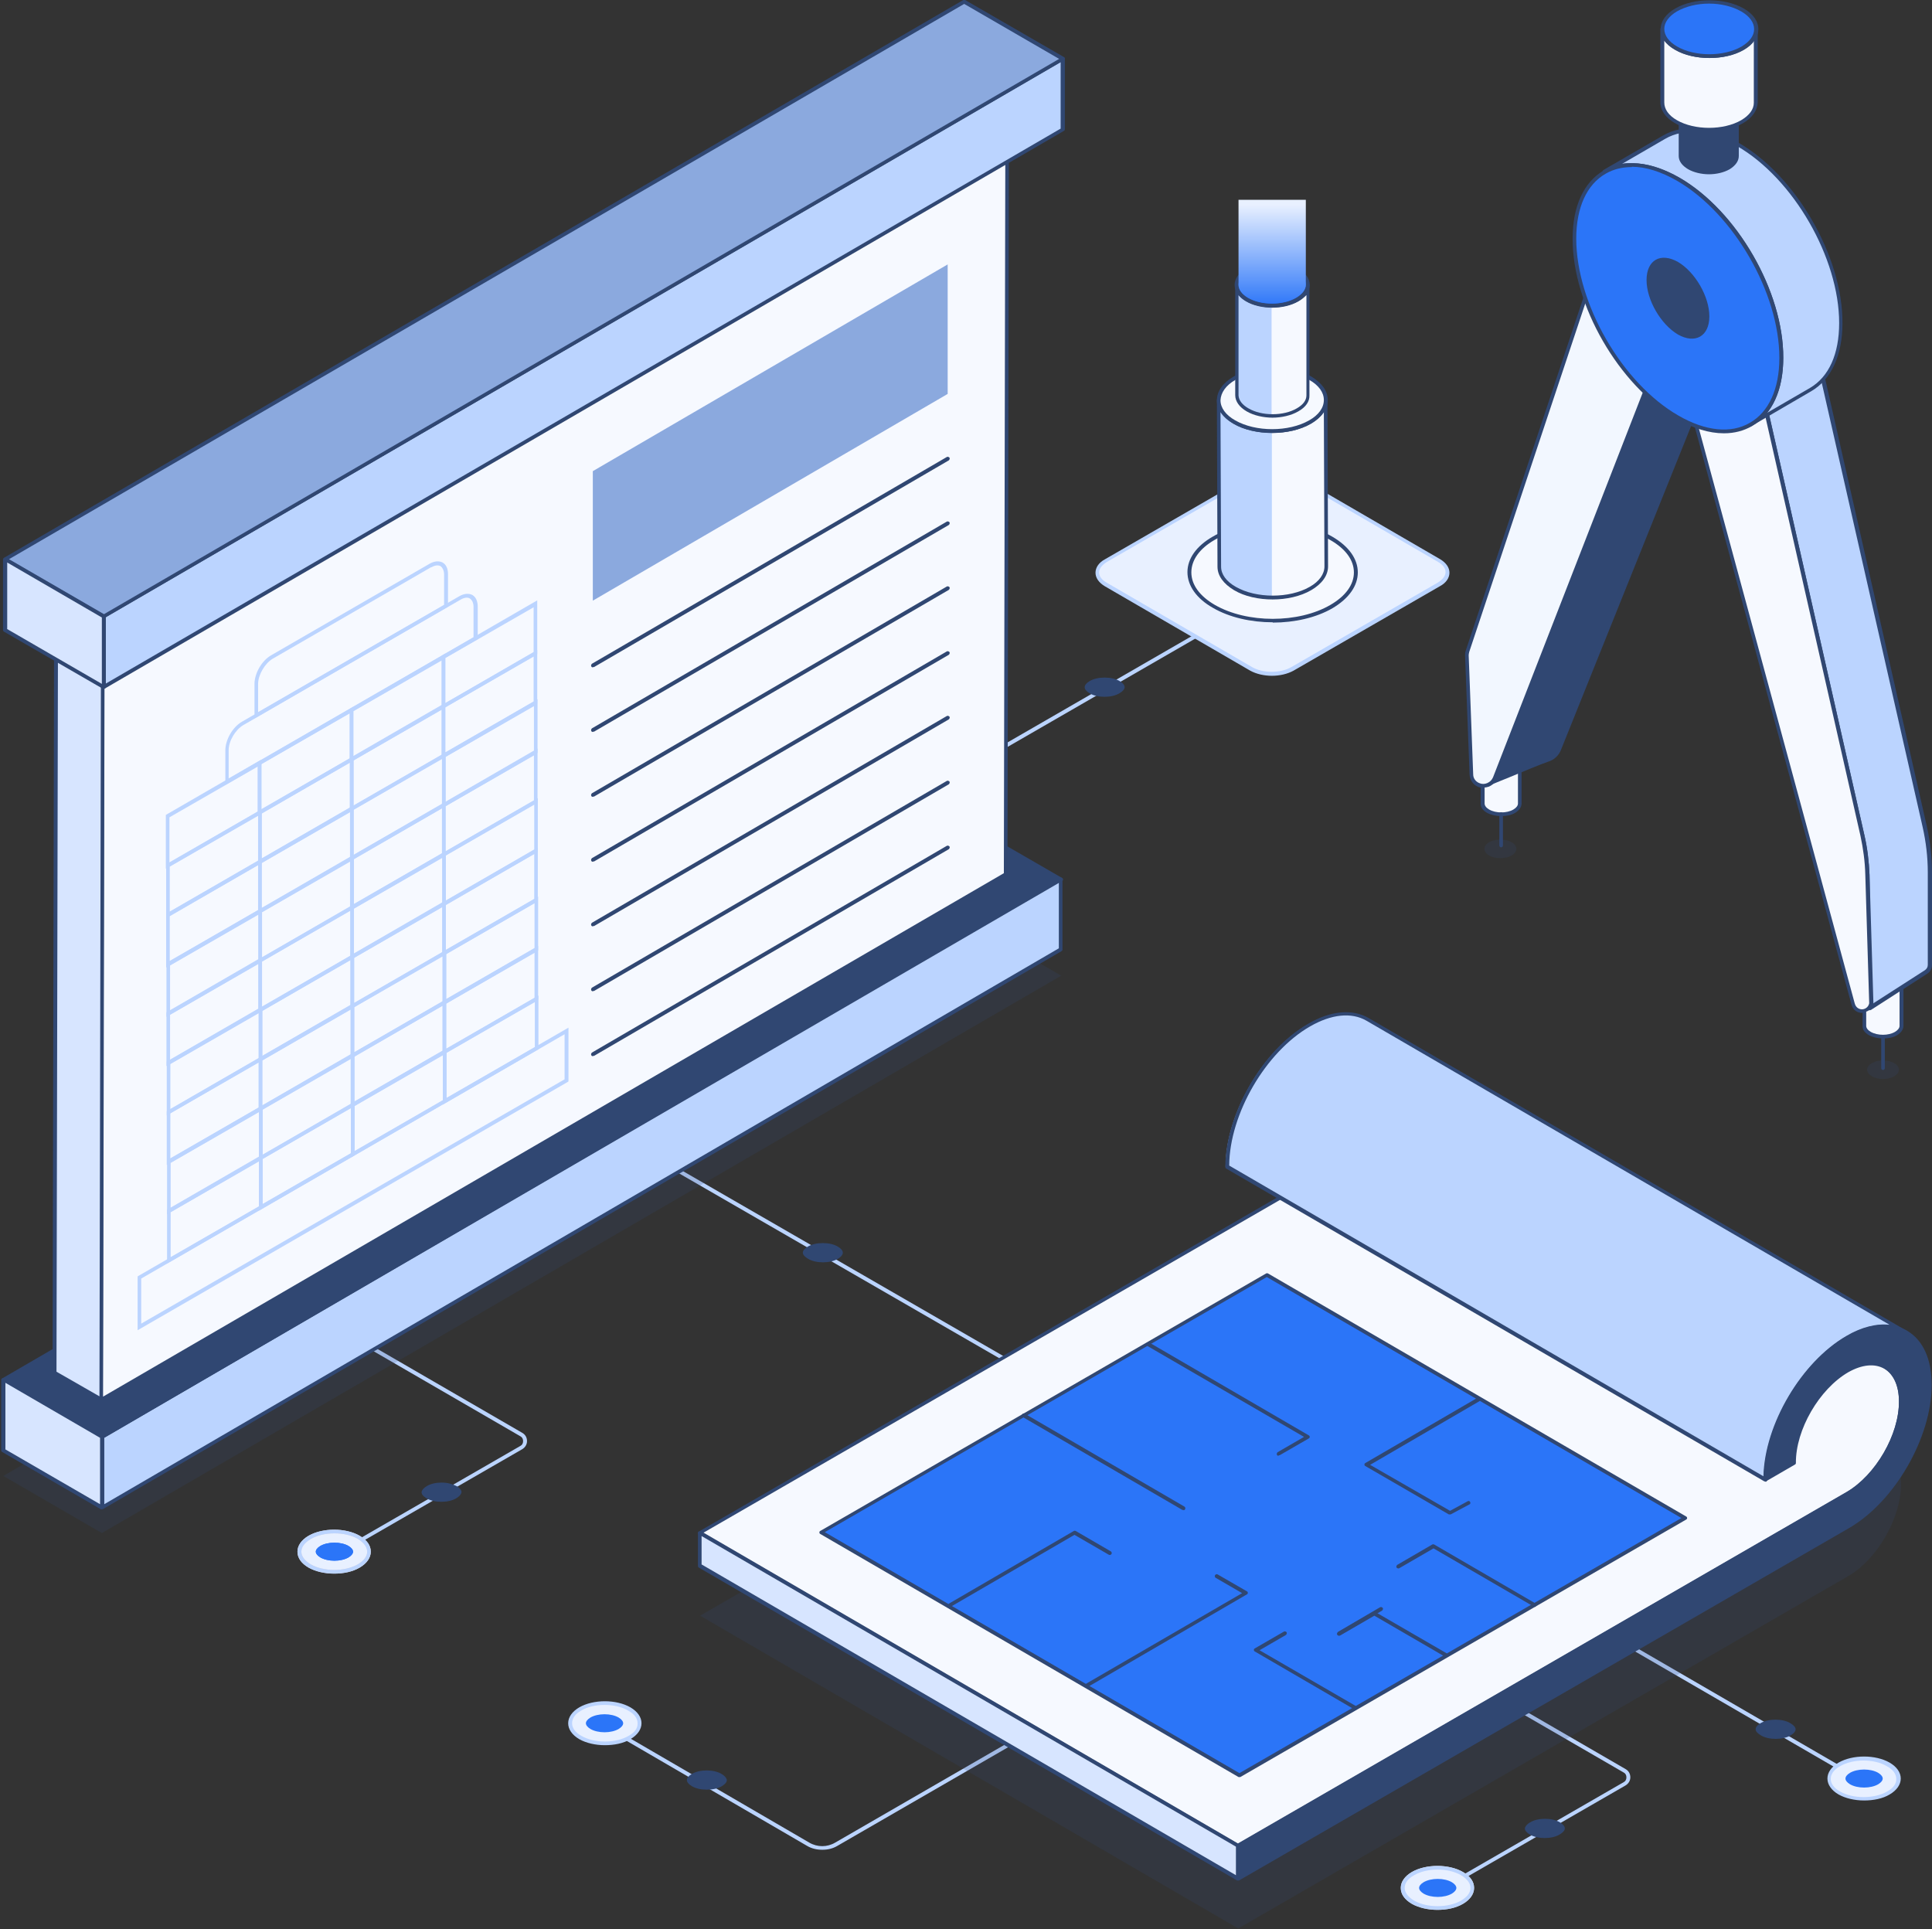 <svg xmlns="http://www.w3.org/2000/svg" xmlns:xlink="http://www.w3.org/1999/xlink" id="Camada_1" viewBox="0 0 643 642"><rect x="0" y="0" width="643" height="642" fill="#333333" stroke="none"/><defs><style> .st0 { fill: #fff; } .st1 { fill: #f6f9ff; } .st2 { fill: #e4dbdb; } .st3 { fill: #e8f0ff; } .st4 { fill: #2b75f8; } .st5 { opacity: .2; } .st6 { fill: #bbd4ff; } .st7 { fill: #8ba9de; } .st8 { fill: #f2f7ff; } .st9 { fill: #304772; } .st10 { fill: url(#Gradiente_sem_nome_8); } .st11 { fill: #d7e5ff; } </style><linearGradient id="Gradiente_sem_nome_8" data-name="Gradiente sem nome 8" x1="423.5" y1="541" x2="423.5" y2="575.2" gradientTransform="translate(0 643.3) scale(1 -1)" gradientUnits="userSpaceOnUse"><stop offset="0" stop-color="#2b75f8"></stop><stop offset="1" stop-color="#e8f0ff"></stop></linearGradient></defs><path class="st6" d="M294,272.3c-.2,0-.4-.1-.5-.3-.2-.3,0-.7.2-.9l140.7-81.2c.3-.2.7,0,.9.2.2.3,0,.7-.2.9l-140.7,81.2c0,0-.2,0-.3,0Z"></path><path class="st9" d="M367.6,225.5c-1.9,0-3.7.4-5,1.2-1,.6-1.6,1.3-1.6,2,0,.7.6,1.4,1.6,2,1.3.8,3.1,1.2,5,1.2s3.7-.4,5-1.2c1-.6,1.7-1.3,1.7-2,0-.7-.6-1.4-1.6-2-1.3-.8-3.1-1.2-5-1.2Z"></path><path class="st6" d="M273.6,615.6c-1.7,0-3.5-.4-5-1.3l-67.7-39.4c-.3-.2-.4-.6-.2-.9.2-.3.6-.4.9-.2l67.7,39.4c2.7,1.6,6,1.6,8.7,0l95.2-55c.3-.2.7,0,.9.2.2.3,0,.7-.2.9l-95.2,55c-1.5.9-3.2,1.3-5,1.3Z"></path><path class="st6" d="M369.4,473.1c-.1,0-.2,0-.3,0l-184.5-106.5c-.3-.2-.4-.6-.2-.9.2-.3.6-.4.9-.2l184.5,106.5c.3.2.4.6.2.9-.1.2-.3.3-.5.3Z"></path><path class="st9" d="M273.9,413.7c1.9,0,3.7.4,5,1.2,1,.6,1.6,1.3,1.6,2,0,.7-.6,1.4-1.6,2-1.3.8-3.1,1.2-5,1.2s-3.7-.4-5-1.2c-1-.6-1.7-1.3-1.7-2,0-.7.6-1.4,1.6-2,1.3-.8,3.1-1.2,5-1.2Z"></path><path class="st6" d="M106.9,520.8c-.2,0-.4-.1-.5-.3-.2-.3,0-.7.2-.9l66.6-38.4c.6-.3.9-.9.9-1.6s-.3-1.3-.9-1.6l-95.1-55.1c-.3-.2-.4-.6-.2-.9.2-.3.6-.4.9-.2l95.1,55.1c1,.6,1.5,1.6,1.5,2.7,0,1.1-.6,2.1-1.6,2.7l-66.6,38.4c0,0-.2,0-.3,0Z"></path><path class="st3" d="M119.4,521.1c4.5-2.6,4.6-6.8,0-9.5-4.5-2.6-11.8-2.6-16.4,0-4.5,2.6-4.6,6.8,0,9.5,4.5,2.6,11.8,2.6,16.4,0Z"></path><path class="st2" d="M111.2,523.7c-3.1,0-6.2-.7-8.5-2-2.4-1.4-3.7-3.2-3.7-5.3,0-2,1.3-3.9,3.7-5.3,4.7-2.7,12.3-2.7,17,0,2.4,1.4,3.7,3.2,3.7,5.3,0,2-1.3,3.9-3.7,5.3-2.4,1.4-5.4,2-8.5,2ZM111.3,510.3c-2.8,0-5.7.6-7.9,1.9-2,1.2-3.1,2.6-3.1,4.2,0,1.5,1.1,3,3.1,4.2,4.3,2.5,11.4,2.5,15.7,0,2-1.2,3.1-2.6,3.1-4.2,0-1.5-1.1-3-3-4.2-2.2-1.3-5-1.9-7.9-1.9Z"></path><path class="st4" d="M111.3,513.4c-1.8,0-3.5.4-4.7,1.1-1,.6-1.5,1.3-1.5,1.9,0,.6.5,1.3,1.5,1.9,1.2.7,2.9,1.1,4.7,1.1s3.5-.4,4.7-1.1c1-.6,1.5-1.3,1.5-1.9,0-.6-.5-1.3-1.5-1.9-1.2-.7-2.9-1.1-4.7-1.1Z"></path><path class="st6" d="M111.2,523.7c-3.1,0-6.2-.7-8.5-2-2.4-1.4-3.7-3.2-3.7-5.3,0-2,1.3-3.9,3.7-5.3,4.7-2.7,12.3-2.7,17,0,2.4,1.4,3.7,3.2,3.7,5.3,0,2-1.3,3.9-3.7,5.3-2.4,1.4-5.4,2-8.5,2ZM111.3,510.3c-2.8,0-5.7.6-7.9,1.9-2,1.2-3.1,2.6-3.1,4.2,0,1.5,1.1,3,3.1,4.2,4.3,2.5,11.4,2.5,15.7,0,2-1.2,3.1-2.6,3.1-4.2,0-1.5-1.1-3-3-4.2-2.2-1.3-5-1.9-7.9-1.9Z"></path><path class="st4" d="M111.3,513.4c-1.8,0-3.5.4-4.7,1.1-1,.6-1.5,1.3-1.5,1.9,0,.6.5,1.3,1.5,1.9,1.2.7,2.9,1.1,4.7,1.1s3.5-.4,4.7-1.1c1-.6,1.5-1.3,1.5-1.9,0-.6-.5-1.3-1.5-1.9-1.2-.7-2.9-1.1-4.7-1.1Z"></path><path class="st9" d="M147,493.4c-1.9,0-3.7.4-5,1.2-1,.6-1.6,1.3-1.7,2,0,.7.6,1.4,1.6,2,1.3.8,3.1,1.2,5,1.2s3.7-.4,5-1.2c1-.6,1.6-1.3,1.7-2,0-.7-.6-1.4-1.6-2-1.3-.7-3.1-1.2-5-1.2Z"></path><path class="st6" d="M474.1,632.7c-.2,0-.4-.1-.5-.3-.2-.3,0-.7.2-.9l66.6-38.4c.6-.3.9-.9.9-1.6s-.3-1.3-.9-1.6l-95.1-55.1c-.3-.2-.4-.6-.2-.9.2-.3.6-.4.9-.2l95.1,55.1c1,.6,1.5,1.6,1.5,2.7,0,1.1-.6,2.1-1.6,2.7l-66.6,38.4c0,0-.2,0-.3,0Z"></path><path class="st0" d="M486.6,633c4.5-2.6,4.6-6.8,0-9.5-4.5-2.6-11.8-2.6-16.4,0-4.5,2.6-4.6,6.8,0,9.5,4.5,2.6,11.8,2.6,16.4,0Z"></path><path class="st2" d="M478.4,635.6c-3.1,0-6.2-.7-8.5-2-2.4-1.4-3.7-3.2-3.7-5.3,0-2,1.3-3.9,3.7-5.3,4.7-2.7,12.3-2.7,17,0,2.4,1.4,3.7,3.2,3.7,5.3,0,2-1.3,3.9-3.7,5.3-2.4,1.4-5.4,2-8.5,2ZM478.5,622.2c-2.9,0-5.7.6-7.9,1.9-2,1.1-3.1,2.6-3.1,4.2,0,1.5,1.1,3,3.1,4.2,4.3,2.5,11.4,2.5,15.7,0,2-1.2,3.1-2.6,3.1-4.2,0-1.5-1.1-3-3.1-4.2-2.2-1.3-5-1.9-7.9-1.9Z"></path><path class="st4" d="M478.5,625.3c-1.8,0-3.5.4-4.7,1.1-1,.6-1.5,1.3-1.5,1.9,0,.6.5,1.3,1.5,1.9,1.2.7,2.9,1.1,4.7,1.1s3.5-.4,4.7-1.1c1-.6,1.5-1.3,1.5-1.9,0-.6-.5-1.3-1.5-1.9-1.2-.7-2.9-1.1-4.7-1.1Z"></path><path class="st3" d="M486.6,633c4.5-2.6,4.6-6.8,0-9.5-4.5-2.6-11.8-2.6-16.4,0-4.5,2.6-4.6,6.8,0,9.5,4.5,2.6,11.8,2.6,16.4,0Z"></path><path class="st6" d="M478.4,635.6c-3.1,0-6.2-.7-8.5-2-2.4-1.4-3.7-3.2-3.7-5.3,0-2,1.3-3.9,3.7-5.3,4.7-2.7,12.3-2.7,17,0,2.4,1.4,3.7,3.2,3.7,5.3,0,2-1.3,3.9-3.7,5.3-2.4,1.4-5.4,2-8.5,2ZM478.5,622.2c-2.9,0-5.7.6-7.9,1.9-2,1.1-3.1,2.6-3.1,4.2,0,1.5,1.1,3,3.1,4.2,4.3,2.5,11.4,2.5,15.7,0,2-1.2,3.1-2.6,3.1-4.2,0-1.5-1.1-3-3.1-4.2-2.2-1.3-5-1.9-7.9-1.9Z"></path><path class="st4" d="M478.5,625.3c-1.8,0-3.5.4-4.7,1.1-1,.6-1.5,1.3-1.5,1.9,0,.6.5,1.3,1.5,1.9,1.2.7,2.9,1.1,4.7,1.1s3.5-.4,4.7-1.1c1-.6,1.5-1.3,1.5-1.9,0-.6-.5-1.3-1.5-1.9-1.2-.7-2.9-1.1-4.7-1.1Z"></path><path class="st9" d="M514.2,605.3c-1.9,0-3.7.4-5,1.2-1,.6-1.6,1.3-1.7,2,0,.7.6,1.4,1.6,2,1.3.8,3.1,1.2,5,1.2s3.7-.4,5-1.2c1-.6,1.7-1.3,1.7-2,0-.7-.6-1.4-1.6-2-1.3-.8-3.1-1.2-5-1.2Z"></path><path class="st6" d="M622.4,594.8c-.1,0-.2,0-.3,0l-131.2-76.1c-.3-.2-.4-.6-.2-.9.2-.3.6-.4.9-.2l131.2,76.1c.3.2.4.6.2.9-.1.2-.3.3-.5.3Z"></path><path class="st3" d="M612.2,596.7c-4.5-2.6-4.6-6.9,0-9.5,4.5-2.6,11.8-2.6,16.4,0,4.5,2.6,4.6,6.9,0,9.5-4.5,2.6-11.8,2.6-16.4,0Z"></path><path class="st6" d="M620.4,599.2c-3.1,0-6.2-.7-8.5-2-2.4-1.4-3.7-3.3-3.7-5.3,0-2,1.3-3.9,3.7-5.3,4.7-2.7,12.3-2.7,17,0,2.4,1.4,3.7,3.3,3.7,5.3,0,2-1.3,3.9-3.7,5.3-2.3,1.4-5.4,2-8.5,2ZM620.3,585.9c-2.8,0-5.7.6-7.9,1.9-2,1.1-3.1,2.6-3.1,4.2,0,1.6,1.1,3.1,3.1,4.2h0c4.3,2.5,11.4,2.5,15.7,0,2-1.1,3.1-2.6,3-4.2,0-1.6-1.1-3.1-3.1-4.2-2.2-1.3-5-1.9-7.9-1.9Z"></path><path class="st4" d="M620.4,588.9c1.8,0,3.5.4,4.7,1.1,1,.6,1.5,1.3,1.5,1.9,0,.6-.5,1.3-1.5,1.9-1.2.7-2.9,1.1-4.7,1.1s-3.5-.4-4.7-1.1c-1-.6-1.5-1.3-1.5-1.9,0-.6.5-1.3,1.5-1.9,1.2-.7,2.9-1.1,4.7-1.1Z"></path><path class="st9" d="M590.9,572.3c1.9,0,3.7.4,5,1.2,1,.6,1.7,1.3,1.7,2,0,.7-.6,1.4-1.6,2-1.3.8-3.1,1.2-5,1.2s-3.7-.4-5-1.2c-1-.6-1.7-1.3-1.7-2,0-.7.6-1.4,1.6-2,1.3-.8,3.1-1.2,5-1.2Z"></path><path class="st1" d="M632.9,326.2v15.2c0,.9-.6,1.8-1.8,2.5-2.4,1.4-6.3,1.4-8.8,0-1.2-.7-1.8-1.6-1.8-2.6v-15.2c0,.9.7,1.9,1.9,2.6,2.4,1.4,6.3,1.4,8.8,0,1.2-.7,1.8-1.6,1.8-2.5Z"></path><path class="st9" d="M626.7,345.6c-1.7,0-3.4-.4-4.7-1.1-1.4-.8-2.2-1.9-2.1-3.1v-15.2c0-.3.3-.6.7-.6h0c.3,0,.6.3.6.6,0,.7.5,1.4,1.5,2,2.2,1.3,5.9,1.3,8.1,0,1-.6,1.5-1.3,1.5-2,0-.3.3-.6.6-.6h0c.3,0,.6.3.6.6v15.2c0,1.2-.8,2.3-2.1,3.1-1.3.8-3,1.1-4.7,1.1ZM621.1,328.6v12.8c0,.7.5,1.4,1.5,2,2.3,1.3,5.9,1.3,8.1,0,1-.6,1.5-1.3,1.5-2v-12.7c-.2.2-.5.4-.8.6-2.6,1.5-6.8,1.5-9.4,0-.3-.2-.6-.4-.9-.6Z"></path><path class="st1" d="M505.8,252.1v15.2c0,.9-.6,1.8-1.8,2.5-2.4,1.4-6.3,1.4-8.8,0-1.2-.7-1.8-1.6-1.8-2.6v-15.2c0,.9.7,1.8,1.9,2.6,2.4,1.4,6.3,1.4,8.8,0,1.2-.7,1.8-1.6,1.8-2.5Z"></path><path class="st9" d="M499.6,271.6c-1.7,0-3.4-.4-4.7-1.1-1.4-.8-2.2-1.9-2.1-3.1v-15.2c0-.3.3-.6.7-.6h0c.3,0,.6.3.6.6,0,.7.5,1.4,1.5,2,2.2,1.3,5.9,1.3,8.1,0,1-.6,1.5-1.3,1.5-2,0-.3.3-.6.6-.6h0c.3,0,.6.3.6.6v15.2c0,1.2-.8,2.3-2.1,3.1-1.3.8-3,1.1-4.7,1.1ZM494.1,254.6v12.8c0,.7.5,1.4,1.5,2,2.2,1.3,5.9,1.3,8.1,0,1-.6,1.5-1.3,1.5-2v-12.7c-.2.2-.5.4-.8.6-2.6,1.5-6.8,1.5-9.4,0-.3-.2-.6-.4-.9-.6Z"></path><path class="st9" d="M570.4,121.5l-51.4,127.9c-.6,1.6-1.9,2.9-3.6,3.5-4.4,1.6-14.3,5.8-19.3,7.8.2-.4,58.9-149.6,58.9-149.6l15.4,10.4Z"></path><path class="st9" d="M496.1,261.3c-.2,0-.4,0-.5-.2-.2-.2-.2-.5,0-.7.7-1.5,58.3-148,58.8-149.5,0-.2.2-.3.4-.4.2,0,.4,0,.5,0l15.4,10.4c.2.2.3.5.2.8l-51.4,127.9c-.7,1.8-2.2,3.2-4,3.8-2.9,1-8.4,3.3-13.2,5.3-2.3.9-4.4,1.8-6.1,2.5,0,0-.2,0-.2,0ZM555.3,112c-16.6,42.2-53,134.8-58.1,147.5,1.4-.6,3-1.2,4.7-1.9,4.8-2,10.3-4.3,13.3-5.3,1.5-.5,2.6-1.6,3.2-3.1l51.2-127.5-14.3-9.7Z"></path><path class="st6" d="M603.6,112.7l36.9,162.4c1.1,5,1.7,10.1,1.7,15.2v30.8c0,.9-.5,1.8-1.2,2.3l-18.8,12.1-.5-44.4c-.1-4.4-.7-8.7-1.7-13l-34.9-154,18.6-11.4Z"></path><path class="st9" d="M622.1,336.2c-.1,0-.2,0-.3,0-.2-.1-.3-.3-.3-.5l-.5-44.4c-.1-4.3-.7-8.7-1.6-12.9l-34.9-154c0-.3,0-.5.3-.7l18.6-11.4c.2-.1.4-.1.6,0,.2,0,.3.2.4.4l36.9,162.4c1.1,5,1.7,10.2,1.7,15.3v30.8c0,1.1-.6,2.2-1.5,2.8l-18.8,12.1c-.1,0-.2.1-.3.1ZM585.7,124.4l34.8,153.6c1,4.3,1.5,8.7,1.7,13.1l.5,43.3,17.9-11.5c.6-.4,1-1,1-1.8v-30.8c0-5-.6-10.1-1.7-15l-36.7-161.6-17.5,10.7Z"></path><path class="st1" d="M622.9,334l-1.3-42.8c-.1-4.4-.7-8.7-1.7-13l-34.9-154-23.3,6.9,55.1,203.1c.9,3.2,5.5,3.1,6.1-.2Z"></path><path class="st9" d="M619.8,337.1c-1.5,0-3.1-.8-3.6-2.8l-55.1-203.1c0-.3.1-.7.4-.8l23.3-6.9c.2,0,.3,0,.5,0,.2,0,.3.2.3.4l34.9,154c1,4.3,1.5,8.7,1.7,13.1l1.3,42.8s0,0,0,.1c-.4,2-2.1,3-3.6,3,0,0,0,0-.1,0ZM562.4,131.5l54.9,202.5c.4,1.4,1.5,1.9,2.4,1.9s0,0,0,0c.9,0,2.1-.6,2.4-2l-1.3-42.8c-.1-4.3-.7-8.7-1.6-12.9l-34.8-153.4-22.1,6.6Z"></path><path class="st8" d="M529.8,92.5l-41.4,124.2c-.2.5-.2.9-.2,1.4l1.5,39.6c0,1.5,1,2.9,2.3,3.5,2.1,1,4.6,0,5.4-2.2l57.6-147.9-25.3-18.6Z"></path><path class="st9" d="M493.7,262.2c-.6,0-1.3-.1-1.9-.4-1.6-.7-2.6-2.3-2.7-4l-1.5-39.6c0-.6,0-1.1.2-1.6l41.4-124.2c0-.2.2-.3.4-.4.2,0,.4,0,.6,0l25.3,18.6c.2.2.3.5.2.7l-57.6,147.9c-.5,1.2-1.4,2.1-2.6,2.6-.6.2-1.2.3-1.7.3ZM530.1,93.5l-41.1,123.4c-.1.4-.2.8-.2,1.2l1.5,39.6c0,1.3.8,2.4,2,2.9.9.4,1.8.4,2.7,0,.9-.4,1.5-1,1.9-1.9l57.4-147.5-24.2-17.8Z"></path><path class="st6" d="M534,57.3c6.3-3.6,14.9-3.1,24.5,2.4,19,11,34.4,37.6,34.3,59.4,0,10.9-3.9,18.5-10.1,22.1l19.9-11.6c6.2-3.6,10-11.3,10.1-22.1,0-21.9-15.3-48.5-34.3-59.4-9.6-5.5-18.2-6-24.5-2.4l-19.9,11.6Z"></path><path class="st9" d="M582.8,141.8c-.2,0-.4-.1-.5-.3-.2-.3,0-.7.2-.9,6.3-3.6,9.7-11.3,9.7-21.6,0-21.6-15.2-48-34-58.9-9-5.2-17.5-6.1-23.9-2.4-.3.2-.7,0-.9-.2-.2-.3,0-.7.2-.9h0s0,0,0,0l19.9-11.5c6.7-3.9,15.7-3.1,25.1,2.4,19.2,11,34.7,38,34.6,60,0,10.7-3.7,18.8-10.4,22.7l-19.9,11.6c0,0-.2,0-.3,0ZM543.1,54.3c4.9,0,10.2,1.6,15.8,4.8,19.2,11,34.7,37.9,34.6,60,0,7.6-1.9,13.9-5.4,18.3l14.3-8.3c6.3-3.7,9.7-11.3,9.7-21.6,0-21.6-15.2-48.1-34-58.9-9.1-5.2-17.5-6.1-23.9-2.4l-14.3,8.3c1-.2,2-.2,3.1-.2Z"></path><path class="st4" d="M558.5,59.7c-19-11-34.5-2.2-34.6,19.7,0,21.8,15.3,48.5,34.3,59.5,19,11,34.5,2.1,34.5-19.7,0-21.9-15.3-48.5-34.3-59.4Z"></path><path class="st9" d="M573.7,144.2c-4.8,0-10.2-1.6-15.7-4.8-19.2-11.1-34.7-38-34.6-60,0-10.8,3.7-18.8,10.4-22.7,6.7-3.9,15.6-3,25.1,2.4,19.2,11.1,34.7,38,34.6,60,0,10.8-3.7,18.8-10.4,22.7-2.8,1.6-5.9,2.4-9.3,2.4ZM543.1,55.6c-3.2,0-6.1.7-8.7,2.2-6.3,3.6-9.8,11.3-9.8,21.6,0,21.6,15.2,48.1,34,58.9,9,5.2,17.5,6.1,23.8,2.4,6.3-3.6,9.8-11.3,9.8-21.6,0-21.6-15.2-48-34-58.9-5.4-3.1-10.5-4.7-15.1-4.7Z"></path><path class="st9" d="M558.5,87.2c-5.8-3.3-10.5-.7-10.5,6,0,6.6,4.7,14.7,10.4,18.1,5.8,3.3,10.5.6,10.5-6,0-6.6-4.7-14.7-10.4-18.1Z"></path><path class="st9" d="M578.2,28.9v23.1c0,1.4-1,2.8-2.8,3.8-3.7,2.1-9.6,2.1-13.3,0-1.9-1.1-2.8-2.5-2.8-3.9v-23.1c0,1.4,1,2.8,2.9,3.9,3.7,2.1,9.6,2.1,13.3,0,1.8-1.1,2.7-2.4,2.7-3.8Z"></path><path class="st9" d="M568.8,58c-2.5,0-5.1-.6-7-1.7-2-1.2-3.1-2.7-3.1-4.4v-23.1c0,0,0,0,0,0,0-.3.3-.6.6-.6h0c.3,0,.6.3.6.6h0c0,1.2.9,2.4,2.5,3.3,3.5,2,9.2,2,12.7,0,1.6-.9,2.4-2.1,2.4-3.3,0-.3.3-.6.6-.6h0c.3,0,.6.3.6.6h0s0,23.1,0,23.1c0,1.7-1.1,3.2-3,4.4-1.9,1.1-4.4,1.7-7,1.7ZM560,31.8v20.1c0,1.2.8,2.4,2.4,3.3,3.5,2,9.2,2,12.7,0,1.6-.9,2.4-2.1,2.4-3.3v-20.1c-.4.5-1,1-1.7,1.4-3.8,2.2-10.1,2.2-13.9,0-.7-.4-1.4-.9-1.9-1.5Z"></path><path class="st1" d="M584.4,9.7v24.4c-.1,2.3-1.6,4.6-4.6,6.3-6.1,3.5-15.9,3.5-22,0-3.1-1.8-4.6-4.1-4.6-6.4V9.6c0,2.3,1.6,4.6,4.7,6.4,6.1,3.5,15.9,3.5,22,0,3-1.7,4.5-4,4.5-6.3Z"></path><path class="st9" d="M568.8,43.7c-4.1,0-8.2-.9-11.3-2.7-3.2-1.8-4.9-4.3-4.9-7V9.6c0-.3.4-.6.7-.6h0c.3,0,.6.3.6.6h0c0,2.2,1.5,4.3,4.3,5.9,5.9,3.4,15.5,3.4,21.4,0,2.7-1.6,4.2-3.6,4.2-5.8h0c0-.4.3-.6.6-.6h0c.3,0,.6.3.6.6v24.4c-.1,2.6-1.8,5.1-4.9,6.9-3.1,1.8-7.2,2.7-11.3,2.7ZM553.9,13.4v20.7c0,2.2,1.4,4.3,4.2,5.9,5.9,3.4,15.5,3.4,21.4,0,2.7-1.6,4.2-3.6,4.2-5.8V13.5c-.7,1.2-1.9,2.2-3.5,3.1-6.2,3.6-16.4,3.6-22.7,0-1.6-.9-2.9-2-3.7-3.2Z"></path><path class="st4" d="M579.8,3.3c6.1,3.5,6.1,9.2,0,12.8-6.1,3.5-15.9,3.5-22,0-6.1-3.5-6.2-9.2,0-12.8,6.1-3.5,15.9-3.5,22,0Z"></path><path class="st9" d="M568.9,19.3c-4.1,0-8.2-.9-11.3-2.7-3.2-1.8-4.9-4.3-4.9-6.9,0-2.6,1.7-5.1,4.9-6.9,6.2-3.6,16.4-3.6,22.7,0,3.2,1.8,4.9,4.3,4.9,6.9,0,2.6-1.7,5.1-4.8,6.9-3.1,1.8-7.2,2.7-11.3,2.7ZM568.8,1.2c-3.9,0-7.7.9-10.7,2.6-2.7,1.6-4.2,3.7-4.2,5.8,0,2.2,1.5,4.3,4.3,5.9,5.9,3.4,15.5,3.4,21.4,0,2.7-1.6,4.2-3.6,4.2-5.8,0-2.2-1.5-4.3-4.3-5.9-3-1.7-6.8-2.6-10.7-2.6Z"></path><g class="st5"><path class="st9" d="M632,356c0-1.7-2.4-3.1-5.3-3.1-2.9,0-5.3,1.4-5.3,3.1,0,1.7,2.4,3.1,5.3,3.1,2.9,0,5.3-1.4,5.3-3.1Z"></path></g><g class="st5"><path class="st9" d="M503.1,280.3c2.1,1.2,2.1,3.2,0,4.4-2.1,1.2-5.5,1.2-7.5,0-2.1-1.2-2.1-3.2,0-4.4,2.1-1.2,5.4-1.2,7.5,0Z"></path></g><path class="st9" d="M626.7,356.1c-.3,0-.6-.3-.6-.6v-10.5c0-.3.3-.6.6-.6s.6.3.6.6v10.5c0,.3-.3.6-.6.6Z"></path><path class="st9" d="M499.6,282c-.3,0-.6-.3-.6-.6v-10.5c0-.3.3-.6.6-.6s.6.3.6.6v10.5c0,.3-.3.6-.6.6Z"></path><g class="st5"><path class="st9" d="M1.1,491.2l319.2-185.5,32.9,19L33.9,510.2,1.1,491.2Z"></path></g><path class="st6" d="M34,478.1l319-185.7v23.5c0,0-319.1,185.7-319.1,185.7v-23.5Z"></path><path class="st9" d="M33.9,502.3c-.1,0-.2,0-.3,0-.2-.1-.3-.3-.3-.5v-23.5c0-.2.2-.4.4-.5l319-185.7c.2-.1.4-.1.6,0,.2.1.3.3.3.5v23.5c0,.2-.2.4-.4.5L34.3,502.2c0,0-.2,0-.3,0ZM34.7,478.5v22.1c0,0,317.7-185,317.7-185v-22.1c0,0-317.7,185-317.7,185Z"></path><path class="st9" d="M1.2,459.1l319.2-185.5,32.9,19L34,478.1,1.2,459.1Z"></path><path class="st9" d="M34,478.7c-.1,0-.2,0-.3,0L.8,459.7c-.2-.1-.3-.3-.3-.5s.1-.4.3-.5l319.2-185.5c.2-.1.4-.1.6,0l32.9,19c.2.1.3.3.3.5s-.1.4-.3.5L34.3,478.7c0,0-.2,0-.3,0ZM2.4,459.1l31.6,18.3,317.9-184.7-31.6-18.3L2.4,459.1Z"></path><path class="st11" d="M34,478.1v23.5c0,0-33-19-33-19v-23.5c0,0,33,19,33,19Z"></path><path class="st9" d="M33.9,502.3c-.1,0-.2,0-.3,0L.7,483.2c-.2-.1-.3-.3-.3-.5v-23.5c0-.2.2-.4.4-.5.2-.1.4-.1.6,0l32.9,19c.2.1.3.3.3.5v23.5c0,.2-.2.4-.4.5,0,0-.2,0-.3,0ZM1.7,482.3l31.6,18.3v-22.1c0,0-31.5-18.3-31.5-18.3v22.1Z"></path><path class="st1" d="M34.2,217.9L335.2,43l-.5,247.9L33.7,465.9l.5-247.9Z"></path><path class="st9" d="M33.6,466.5c-.1,0-.2,0-.3,0-.2-.1-.3-.3-.3-.5l.5-247.9c0-.2.1-.4.3-.5L334.9,42.4c.2-.1.4-.1.6,0,.2.1.3.3.3.5l-.5,247.9c0,.2-.1.4-.3.5L34,466.4c0,0-.2,0-.3,0ZM34.8,218.3l-.5,246.5,299.8-174.2.5-246.5L34.8,218.3Z"></path><path class="st9" d="M34.2,218.6c-.1,0-.2,0-.3,0l-15.5-9c-.2-.1-.3-.3-.3-.5s.1-.4.3-.5L319.4,33.5c.2-.1.4-.1.6,0l15.5,9c.2.1.3.3.3.5s-.1.4-.3.5L34.5,218.5c0,0-.2,0-.3,0ZM19.9,209l14.3,8.2L334,43l-14.3-8.2L19.9,209Z"></path><path class="st11" d="M34.2,217.9l-.5,247.9-15.5-9,.5-247.9,15.5,9Z"></path><path class="st9" d="M33.6,466.5c-.1,0-.2,0-.3,0l-15.5-9c-.2-.1-.3-.3-.3-.5l.5-247.9c0-.2.1-.4.3-.5.2-.1.4-.1.6,0l15.5,9c.2.1.3.3.3.5l-.5,247.9c0,.2-.1.4-.3.5,0,0-.2,0-.3,0ZM18.8,456.5l14.3,8.2.5-246.5-14.3-8.2-.5,246.5Z"></path><path class="st6" d="M34.6,205.1L353.8,19.6v23.5c0,0-319.3,185.5-319.3,185.5v-23.5Z"></path><path class="st9" d="M34.5,229.2c-.1,0-.2,0-.3,0-.2-.1-.3-.3-.3-.5v-23.5c0-.2.2-.4.4-.5L353.5,19.1c.2-.1.4-.1.6,0,.2.1.3.3.3.5v23.5c0,.2-.2.4-.4.5L34.8,229.2c0,0-.2,0-.3,0ZM35.2,205.4v22.1c0,0,317.8-184.7,317.8-184.7v-22.1c0,0-317.8,184.7-317.8,184.7Z"></path><path class="st7" d="M1.8,186.1L320.9.6l32.9,19L34.6,205.1,1.8,186.1Z"></path><path class="st9" d="M34.6,205.7c-.1,0-.2,0-.3,0L1.4,186.6c-.2-.1-.3-.3-.3-.5s.1-.4.3-.5L320.6,0c.2-.1.4-.1.6,0l32.9,19c.2.1.3.3.3.5s-.1.4-.3.5L34.9,205.6c0,0-.2,0-.3,0ZM3,186.1l31.6,18.3L352.5,19.6l-31.6-18.3L3,186.1Z"></path><path class="st11" d="M34.6,205.1v23.5c0,0-6-3.4-6-3.4l-18.1-10.5-8.9-5.1v-23.5c0,0,33,19,33,19Z"></path><path class="st9" d="M34.5,229.2c-.1,0-.2,0-.3,0L1.3,210.2c-.2-.1-.3-.3-.3-.5v-23.5c0-.2.2-.4.4-.5.2-.1.4-.1.6,0l32.9,19c.2.1.3.3.3.5v23.5c0,.2-.2.4-.4.5,0,0-.2,0-.3,0ZM2.3,209.3l31.6,18.3v-22.1c0,0-31.5-18.3-31.5-18.3v22.1Z"></path><g><path class="st6" d="M147.1,285.4v-17.9s31.8-18.4,31.8-18.4v17.9c0,0-31.8,18.4-31.8,18.4ZM148.3,268.3v15s29.4-16.9,29.4-16.9v-15s-29.4,16.9-29.4,16.9Z"></path><path class="st6" d="M147.1,269v-17.9s31.8-18.4,31.8-18.4v17.9s-31.8,18.4-31.8,18.4ZM148.3,251.9v15s29.4-16.9,29.4-16.9v-15s-29.4,16.9-29.4,16.9Z"></path><path class="st6" d="M147.2,301.9v-17.9s31.8-18.4,31.8-18.4v17.9s-31.8,18.4-31.8,18.4ZM148.4,284.7v15s29.4-16.9,29.4-16.9v-15s-29.4,16.9-29.4,16.9Z"></path><path class="st6" d="M147,252.6v-17.9s31.8-18.4,31.8-18.4v17.9s-31.8,18.4-31.8,18.4ZM148.2,235.4v15s29.4-16.9,29.4-16.9v-15s-29.4,16.9-29.4,16.9Z"></path><path class="st6" d="M147,236.1v-17.9s31.8-18.4,31.8-18.4v17.9s-31.8,18.4-31.8,18.4ZM148.2,219v15s29.4-16.9,29.4-16.9v-15s-29.4,16.9-29.4,16.9Z"></path><path class="st6" d="M116.4,270.2v-17.9s31.8-18.4,31.8-18.4v17.9s-31.8,18.4-31.8,18.4ZM117.6,253.1v15s29.4-16.9,29.4-16.9v-15s-29.4,16.9-29.4,16.9Z"></path><path class="st6" d="M116.4,253.8v-17.9s31.8-18.4,31.8-18.4v17.9s-31.8,18.4-31.8,18.4ZM117.6,236.7v15s29.4-16.9,29.4-16.9v-15s-29.4,16.9-29.4,16.9Z"></path><path class="st6" d="M85.8,271.5v-17.9s31.8-18.4,31.8-18.4v17.9s-31.8,18.4-31.8,18.4ZM87,254.3v15s29.4-16.9,29.4-16.9v-15s-29.4,16.9-29.4,16.9Z"></path><path class="st6" d="M75,261.3v-11.6c0-3.5,2.4-7.7,5.5-9.5l72.4-41.8c1.6-.9,3.1-1,4.3-.4,1.2.7,1.8,2.1,1.8,3.9v10.8s-84,48.5-84,48.5ZM155.4,198.9c-.6,0-1.3.2-2,.6l-72.4,41.8c-2.7,1.6-4.9,5.3-4.9,8.4v9.4s81.5-47,81.5-47v-10.1c0-1.4-.5-2.3-1.2-2.8-.3-.2-.7-.3-1-.3Z"></path><path class="st6" d="M84.7,239.2v-11.6c0-3.5,2.4-7.7,5.5-9.5l52.8-30.5c1.6-.9,3.1-1,4.3-.4,1.2.7,1.8,2,1.8,3.9v10.8s-64.4,37.2-64.4,37.2ZM143.6,188.7l-52.8,30.5c-2.6,1.5-4.9,5.4-4.9,8.4v9.4s61.9-35.7,61.9-35.7v-10.1c0-1.3-.5-2.3-1.2-2.8-.8-.4-1.9-.3-3,.4Z"></path><path class="st6" d="M116.5,286.7v-17.9s31.8-18.4,31.8-18.4v17.9s-31.8,18.4-31.8,18.4ZM117.7,269.5v15s29.4-16.9,29.4-16.9v-15s-29.4,16.9-29.4,16.9Z"></path><path class="st6" d="M116.5,303.1v-17.9s31.8-18.4,31.8-18.4v17.9s-31.8,18.4-31.8,18.4ZM117.7,285.9v15s29.4-16.9,29.4-16.9v-15s-29.4,16.9-29.4,16.9Z"></path><path class="st6" d="M85.9,287.9v-17.9s31.8-18.4,31.8-18.4v17.9s-31.8,18.4-31.8,18.4ZM87.1,270.7v15s29.4-16.9,29.4-16.9v-15s-29.4,16.9-29.4,16.9Z"></path><path class="st6" d="M55.3,322v-17.9s31.8-18.4,31.8-18.4v17.9s-31.8,18.4-31.8,18.4ZM56.5,304.8v15s29.4-16.9,29.4-16.9v-15s-29.4,16.9-29.4,16.9Z"></path><path class="st6" d="M55.3,305.6v-17.9s31.8-18.4,31.8-18.4v17.9s-31.8,18.4-31.8,18.4ZM56.5,288.4v15s29.4-16.9,29.4-16.9v-15s-29.4,16.9-29.4,16.9Z"></path><path class="st6" d="M55.2,289.1v-17.9s31.8-18.4,31.8-18.4v17.9s-31.8,18.4-31.8,18.4ZM56.4,272v15s29.4-16.9,29.4-16.9v-15s-29.4,16.9-29.4,16.9Z"></path><path class="st6" d="M147.4,367.6v-17.9s31.8-18.4,31.8-18.4v17.9s-31.8,18.4-31.8,18.4ZM148.6,350.4v15s29.4-16.9,29.4-16.9v-15s-29.4,16.9-29.4,16.9Z"></path><path class="st6" d="M147.3,351.1v-17.9s31.8-18.4,31.8-18.4v17.9s-31.8,18.4-31.8,18.4ZM148.5,334v15s29.4-16.9,29.4-16.9v-15s-29.4,16.9-29.4,16.9Z"></path><path class="st6" d="M147.3,334.7v-17.9s31.8-18.4,31.8-18.4v17.9s-31.8,18.4-31.8,18.4ZM148.5,317.5v15s29.4-16.9,29.4-16.9v-15s-29.4,16.9-29.4,16.9Z"></path><path class="st6" d="M116.8,385.2v-17.9s31.8-18.4,31.8-18.4v17.9s-31.8,18.4-31.8,18.4ZM118,368.1v15s29.4-16.9,29.4-16.9v-15s-29.4,16.9-29.4,16.9Z"></path><path class="st6" d="M147.2,318.3v-17.9s31.8-18.4,31.8-18.4v17.9s-31.8,18.4-31.8,18.4ZM148.4,301.1v15s29.4-16.9,29.4-16.9v-15s-29.4,16.9-29.4,16.9Z"></path><path class="st6" d="M116.7,368.8v-17.9s31.8-18.4,31.8-18.4v17.9s-31.8,18.4-31.8,18.4ZM117.9,351.6v15s29.4-16.9,29.4-16.9v-15s-29.4,16.9-29.4,16.9Z"></path><path class="st6" d="M116.7,352.4v-17.9c0,0,31.8-18.4,31.8-18.4v17.9s-31.8,18.4-31.8,18.4ZM117.9,335.2v15s29.4-16.9,29.4-16.9v-15s-29.4,16.9-29.4,16.9Z"></path><path class="st6" d="M86.2,402.9v-17.9s31.8-18.4,31.8-18.4v17.9s-31.8,18.4-31.8,18.4ZM87.4,385.7v15s29.4-16.9,29.4-16.9v-15s-29.4,16.9-29.4,16.9Z"></path><path class="st6" d="M116.6,335.9v-17.9s31.8-18.4,31.8-18.4v17.9s-31.8,18.4-31.8,18.4ZM117.8,318.8v15s29.4-16.9,29.4-16.9v-15s-29.4,16.9-29.4,16.9Z"></path><path class="st6" d="M86.2,386.4v-17.9s31.8-18.4,31.8-18.4v17.9s-31.8,18.4-31.8,18.4ZM87.4,369.3v15s29.4-16.9,29.4-16.9v-15s-29.4,16.9-29.4,16.9Z"></path><path class="st6" d="M45.8,442.7v-17.9s.3-.2.3-.2l143.1-82.6v17.9s-.3.2-.3.2l-143.1,82.6ZM47,425.5v15s140.9-81.3,140.9-81.3v-15s-140.9,81.3-140.9,81.3Z"></path><path class="st6" d="M116.6,319.5v-17.9s31.8-18.4,31.8-18.4v17.9s-31.8,18.4-31.8,18.4ZM117.8,302.4v15s29.4-16.9,29.4-16.9v-15s-29.4,16.9-29.4,16.9Z"></path><path class="st6" d="M86.1,370v-17.9s31.8-18.4,31.8-18.4v17.9c0,0-31.8,18.4-31.8,18.4ZM87.3,352.9v15s29.4-16.9,29.4-16.9v-15s-29.4,16.9-29.4,16.9Z"></path><path class="st6" d="M55.6,420.5v-17.9c0,0,31.8-18.4,31.8-18.4v17.9s-31.8,18.4-31.8,18.4ZM56.8,403.4v15s29.4-16.9,29.4-16.9v-15s-29.4,16.9-29.4,16.9Z"></path><path class="st6" d="M86.1,353.6v-17.9s31.8-18.4,31.8-18.4v17.9s-31.8,18.4-31.8,18.4ZM87.3,336.4v15s29.4-16.9,29.4-16.9v-15s-29.4,16.9-29.4,16.9Z"></path><path class="st6" d="M55.6,404.1v-17.9s31.8-18.4,31.8-18.4v17.9s-31.8,18.4-31.8,18.4ZM56.8,387v15s29.4-16.9,29.4-16.9v-15s-29.4,16.9-29.4,16.9Z"></path><path class="st6" d="M86,337.2v-17.9s31.8-18.4,31.8-18.4v17.9s-31.8,18.4-31.8,18.4ZM87.2,320v15s29.4-16.9,29.4-16.9v-15s-29.4,16.9-29.4,16.9Z"></path><path class="st6" d="M55.5,387.7v-17.9s31.8-18.4,31.8-18.4v17.9s-31.8,18.4-31.8,18.4ZM56.7,370.5v15s29.4-16.9,29.4-16.9v-15s-29.4,16.9-29.4,16.9Z"></path><path class="st6" d="M86,320.7v-17.9s31.8-18.4,31.8-18.4v17.9s-31.8,18.4-31.8,18.4ZM87.2,303.6v15s29.4-16.9,29.4-16.9v-15s-29.4,16.9-29.4,16.9Z"></path><path class="st6" d="M55.5,371.2v-17.9s31.8-18.4,31.8-18.4v17.9s-31.8,18.4-31.8,18.4ZM56.7,354.1v15s29.4-16.9,29.4-16.9v-15s-29.4,16.9-29.4,16.9Z"></path><path class="st6" d="M85.9,304.3v-17.9s31.8-18.4,31.8-18.4v17.9s-31.8,18.4-31.8,18.4ZM87.1,287.2v15s29.4-16.9,29.4-16.9v-15s-29.4,16.9-29.4,16.9Z"></path><path class="st6" d="M55.4,354.8v-17.9s31.8-18.4,31.8-18.4v17.9s-31.8,18.4-31.8,18.4ZM56.6,337.7v15s29.4-16.9,29.4-16.9v-15s-29.4,16.9-29.4,16.9Z"></path><path class="st6" d="M55.4,338.4v-17.9s31.8-18.4,31.8-18.4v17.9s-31.8,18.4-31.8,18.4ZM56.6,321.3v15s29.4-16.9,29.4-16.9v-15s-29.4,16.9-29.4,16.9Z"></path></g><path class="st7" d="M197.3,199.9l118.1-68.8v-43.1l-118.1,68.8v43.1Z"></path><path class="st9" d="M197.3,222.1c-.2,0-.4-.1-.5-.3-.2-.3,0-.7.2-.9l118.1-68.8c.3-.2.7,0,.9.2.2.3,0,.7-.2.9l-118.1,68.8c-.1,0-.2,0-.3,0Z"></path><path class="st9" d="M197.3,243.6c-.2,0-.4-.1-.5-.3-.2-.3,0-.7.2-.9l118.1-68.8c.3-.2.7,0,.9.2.2.3,0,.7-.2.9l-118.1,68.8c-.1,0-.2,0-.3,0Z"></path><path class="st9" d="M197.3,265.2c-.2,0-.4-.1-.5-.3-.2-.3,0-.7.2-.9l118.1-68.8c.3-.2.7,0,.9.2.2.3,0,.7-.2.9l-118.1,68.8c-.1,0-.2,0-.3,0Z"></path><path class="st9" d="M197.3,286.8c-.2,0-.4-.1-.5-.3-.2-.3,0-.7.2-.9l118.1-68.8c.3-.2.7,0,.9.2.2.3,0,.7-.2.9l-118.1,68.8c-.1,0-.2,0-.3,0Z"></path><path class="st9" d="M197.3,308.3c-.2,0-.4-.1-.5-.3-.2-.3,0-.7.2-.9l118.1-68.8c.3-.2.7,0,.9.2.2.3,0,.7-.2.9l-118.1,68.8c-.1,0-.2,0-.3,0Z"></path><path class="st9" d="M197.3,329.9c-.2,0-.4-.1-.5-.3-.2-.3,0-.7.2-.9l118.1-68.8c.3-.2.7,0,.9.2.2.3,0,.7-.2.9l-118.1,68.8c-.1,0-.2,0-.3,0Z"></path><path class="st9" d="M197.3,351.5c-.2,0-.4-.1-.5-.3-.2-.3,0-.7.2-.9l118.1-68.8c.3-.2.7,0,.9.2.2.3,0,.7-.2.9l-118.1,68.8c-.1,0-.2,0-.3,0Z"></path><g class="st5"><path class="st9" d="M632.7,493.9c0,11.3-7.9,25.1-17.7,30.7l-202.9,117.2-179.1-104.1,202.9-117.2c9.8-5.7,17.8-19.4,17.7-30.7,0-5.6-2-9.6-5.2-11.4l179.1,104.1c3.2,1.8,5.2,5.8,5.2,11.4Z"></path></g><path class="st1" d="M632.7,466.3c0,11.3-7.9,25.1-17.7,30.7l-202.9,117.2-179.1-104.1,202.9-117.2c9.8-5.7,17.8-19.4,17.7-30.7,0-5.6-2-9.6-5.2-11.4l179.1,104.1c3.2,1.9,5.2,5.8,5.2,11.4Z"></path><path class="st9" d="M412,614.8c-.1,0-.2,0-.3,0l-179.1-104.1c-.2-.1-.3-.3-.3-.5s.1-.4.3-.5l202.9-117.2c9.6-5.6,17.4-19.1,17.4-30.2,0-5.2-1.7-9-4.9-10.9h0c-.3-.2-.4-.6-.2-.9.2-.3.6-.4.9-.2,0,0,0,0,0,0l179.1,104.1c3.5,2,5.5,6.3,5.5,11.9,0,11.5-8.1,25.5-18.1,31.3l-202.9,117.2c0,0-.2,0-.3,0ZM234.2,510.1l177.8,103.4,202.6-117c9.6-5.6,17.5-19.1,17.4-30.2,0-5.2-1.8-9-4.9-10.9l-175-101.7c1.3,2.2,2,5.1,2,8.5,0,11.5-8.1,25.5-18,31.3l-202,116.6Z"></path><path class="st6" d="M633.7,443.3c-5-2.9-11.9-2.5-19.4,1.9-15.1,8.7-27.3,29.9-27.3,47.2l-179.1-104.1c0-17.3,12.2-38.5,27.2-47.2,7.6-4.4,14.5-4.8,19.4-1.9l179.1,104.1Z"></path><path class="st9" d="M587.5,493c-.1,0-.2,0-.3,0l-179.1-104.1c-.2-.1-.3-.3-.3-.5,0-17.5,12.3-39,27.6-47.7,7.5-4.4,14.7-5,20.1-1.9l179.1,104.1c.3.2.4.6.2.9-.2.3-.6.4-.9.2h0c-5-2.9-11.7-2.2-18.8,1.9-14.9,8.6-27,29.5-27,46.7,0,.2-.1.4-.3.5,0,0-.2,0-.3,0ZM409.1,387.9l177.8,103.4c.4-17.3,12.6-38,27.6-46.7,5.1-3,10.1-4.2,14.4-3.7l-174.1-101.2c-5-2.9-11.7-2.2-18.8,1.9-14.8,8.5-26.8,29.2-26.9,46.3Z"></path><path class="st11" d="M412,625.2l-179.1-104.1v-11s179.1,104.1,179.1,104.1v11Z"></path><path class="st9" d="M412,625.8c-.1,0-.2,0-.3,0l-179.1-104.1c-.2-.1-.3-.3-.3-.5v-11c0-.2,0-.4.3-.5.2-.1.4-.1.6,0l179.1,104.1c.2.1.3.3.3.5v11c0,.2,0,.4-.3.5,0,0-.2,0-.3,0ZM233.6,520.7l177.8,103.4v-9.5s-177.9-103.4-177.9-103.4v9.5Z"></path><path class="st9" d="M614.8,445.2c15.1-8.7,27.4-1.7,27.4,15.6,0,17.3-12.2,38.5-27.3,47.2l-202.9,117.2v-11s202.9-117.2,202.9-117.2c9.8-5.7,17.8-19.4,17.7-30.7,0-11.3-8-15.8-17.9-10.2-9.8,5.7-17.8,19.4-17.7,30.7l-9.5,5.5c0-17.3,12.2-38.5,27.3-47.2Z"></path><path class="st9" d="M412,625.8c-.1,0-.2,0-.3,0-.2-.1-.3-.3-.3-.5v-11c0-.2,0-.4.3-.5l202.9-117.2c9.6-5.6,17.5-19.1,17.4-30.2,0-5.2-1.8-9.1-4.9-10.9-3.2-1.8-7.4-1.4-12,1.2-9.6,5.6-17.5,19.1-17.4,30.2,0,.2-.1.4-.3.5l-9.5,5.5c-.2.1-.4.1-.6,0-.2-.1-.3-.3-.3-.5,0-17.5,12.3-38.9,27.6-47.7,7.5-4.3,14.6-5,20-1.9,5.4,3.1,8.3,9.5,8.3,18.1,0,17.5-12.3,38.9-27.6,47.7l-202.9,117.2c0,0-.2,0-.3,0ZM412.6,614.5v9.5s202-116.6,202-116.6c14.9-8.6,27-29.5,26.9-46.7,0-8.1-2.8-14.2-7.7-17-5-2.9-11.7-2.2-18.8,1.9-14.6,8.4-26.5,28.7-26.9,45.6l8.3-4.8c.1-11.4,8.2-25.2,18-30.9,5-2.9,9.7-3.3,13.3-1.3,3.6,2,5.5,6.3,5.5,12,0,11.5-8.1,25.5-18,31.3l-202.6,117Z"></path><path class="st4" d="M421.6,424.2l-148.4,85.7,139.2,80.9,148.4-85.7-139.2-80.9Z"></path><path class="st9" d="M412.5,591.4c-.1,0-.2,0-.3,0l-139.2-80.9c-.2-.1-.3-.3-.3-.5s.1-.4.3-.5l148.4-85.7c.2-.1.4-.1.6,0l139.2,80.9c.2.1.3.3.3.5s-.1.4-.3.5l-148.4,85.7c0,0-.2,0-.3,0ZM274.5,509.9l138,80.2,147.1-84.9-138-80.2-147.1,84.9Z"></path><path class="st4" d="M382.1,447.4l53.1,30.9-9.7,5.6"></path><path class="st9" d="M425.5,484.5c-.2,0-.4-.1-.5-.3-.2-.3,0-.7.2-.9l8.8-5.1-52.2-30.3c-.3-.2-.4-.6-.2-.9.2-.3.6-.4.9-.2l53.1,30.9c.2.1.3.3.3.5s-.1.4-.3.5l-9.7,5.6c0,0-.2,0-.3,0Z"></path><path class="st4" d="M450.9,568.2l-33-19.2,9.7-5.6"></path><path class="st9" d="M450.9,568.8c-.1,0-.2,0-.3,0l-33-19.2c-.2-.1-.3-.3-.3-.5s.1-.4.3-.5l9.7-5.6c.3-.2.7,0,.9.2.2.3,0,.7-.2.9l-8.8,5.1,32.1,18.6c.3.2.4.6.2.9-.1.2-.3.3-.5.3Z"></path><path class="st4" d="M361.5,561.1l53.1-30.9-9.7-5.6"></path><path class="st9" d="M361.5,561.7c-.2,0-.4-.1-.5-.3-.2-.3,0-.7.2-.9l52.2-30.3-8.8-5.1c-.3-.2-.4-.6-.2-.9.2-.3.6-.4.9-.2l9.7,5.6c.2.1.3.3.3.5s-.1.4-.3.5l-53.1,30.9c-.1,0-.2,0-.3,0Z"></path><path class="st9" d="M393.8,502.5c-.1,0-.2,0-.3,0l-53.1-30.9c-.3-.2-.4-.6-.2-.9.2-.3.6-.4.9-.2l53.1,30.9c.3.2.4.6.2.9-.1.2-.3.3-.5.3Z"></path><path class="st4" d="M488.7,500.1l-6.2,3.3-27.8-16.1,37.3-21.7"></path><path class="st9" d="M482.5,504c-.1,0-.2,0-.3,0l-27.8-16.1c-.2-.1-.3-.3-.3-.5s.1-.4.3-.5l37.3-21.7c.3-.2.7,0,.9.2.2.3,0,.7-.2.9l-36.4,21.2,26.6,15.3,5.9-3.2c.3-.2.7,0,.8.3.2.3,0,.7-.3.8l-6.2,3.3c0,0-.2,0-.3,0Z"></path><path class="st4" d="M316.1,534.3l41.6-24.2,11.7,6.8"></path><path class="st9" d="M316.1,534.9c-.2,0-.4-.1-.5-.3-.2-.3,0-.7.2-.9l41.6-24.2c.2-.1.4-.1.6,0l11.7,6.8c.3.2.4.6.2.9-.2.3-.6.4-.9.2l-11.4-6.6-41.3,24c-.1,0-.2,0-.3,0Z"></path><path class="st9" d="M481.3,551.4c-.1,0-.2,0-.3,0l-23.6-13.7-11.4,6.6c-.3.2-.7,0-.9-.2-.2-.3,0-.7.2-.9l11.7-6.8c.2-.1.4-.1.6,0l24,13.9c.3.2.4.6.2.9-.1.2-.3.3-.5.3Z"></path><path class="st9" d="M445.6,544.3c-.2,0-.4-.1-.5-.3-.2-.3,0-.7.2-.9l14-8.2c.3-.2.7,0,.9.2.2.3,0,.7-.2.9l-14,8.2c0,0-.2,0-.3,0Z"></path><path class="st4" d="M510.8,534l-33.7-19.6-11.7,6.8"></path><path class="st9" d="M510.8,534.7c-.1,0-.2,0-.3,0l-33.4-19.4-11.4,6.6c-.3.2-.7,0-.9-.2-.2-.3,0-.7.2-.9l11.7-6.8c.2-.1.4-.1.6,0l33.7,19.6c.3.2.4.6.2.9-.1.2-.3.3-.5.3Z"></path><path class="st3" d="M368.1,186.5c-3.8,2.2-3.8,5.8,0,8l48.4,28.1c3.8,2.2,9.9,2.2,13.8,0l48.7-28.1c3.8-2.2,3.8-5.8,0-8l-48.4-28.1c-3.8-2.2-9.9-2.2-13.8,0l-48.7,28.1Z"></path><path class="st6" d="M423.3,224.9c-2.6,0-5.2-.6-7.2-1.7l-48.4-28.1c-2-1.2-3.1-2.8-3.1-4.5,0-1.7,1.1-3.4,3.2-4.5l48.7-28.1c4-2.3,10.4-2.3,14.4,0l48.4,28.1c2,1.2,3.1,2.8,3.1,4.5,0,1.7-1.1,3.4-3.2,4.5l-48.7,28.1c-2,1.1-4.6,1.7-7.2,1.7ZM423.7,157.3c-2.4,0-4.8.5-6.6,1.6l-48.7,28.1c-1.6,1-2.6,2.2-2.6,3.5,0,1.3.9,2.5,2.5,3.4l48.4,28.1c3.6,2.1,9.5,2.1,13.1,0l48.7-28.1c1.6-1,2.6-2.2,2.6-3.5,0-1.3-.9-2.5-2.5-3.4l-48.4-28.1c-1.8-1-4.2-1.6-6.6-1.6Z"></path><path class="st1" d="M443.1,179.1c10.8,6.3,10.9,16.4.1,22.7-10.8,6.3-28.3,6.3-39.2,0-10.8-6.3-10.9-16.4-.1-22.7,10.8-6.3,28.3-6.3,39.2,0Z"></path><path class="st9" d="M423.6,207.1c-7.2,0-14.4-1.6-19.9-4.8-5.5-3.1-8.5-7.4-8.5-11.9,0-4.5,3-8.7,8.4-11.8,10.9-6.4,28.8-6.4,39.8,0,5.5,3.2,8.5,7.4,8.5,11.9,0,4.5-3,8.7-8.4,11.9-5.5,3.2-12.7,4.8-19.9,4.8ZM423.5,175.1c-7,0-14,1.5-19.3,4.6-5,2.9-7.7,6.7-7.7,10.8,0,4.1,2.8,7.9,7.8,10.8,10.7,6.2,27.9,6.2,38.5,0,5-2.9,7.8-6.7,7.8-10.8,0-4.1-2.8-7.9-7.9-10.8-5.3-3.1-12.3-4.6-19.3-4.6Z"></path><path class="st1" d="M405.6,133.2l.2,55.4c0,2.6,1.7,5.3,5.2,7.3,6.9,4,18.2,4,25.2,0,3.5-2,5.3-4.7,5.3-7.3l-.2-55.4c0,2.7-1.7,5.3-5.3,7.3-7,4-18.3,4-25.2,0-3.5-2-5.2-4.6-5.2-7.3Z"></path><path class="st6" d="M410.8,140.5c3.4,2,8,3,12.5,3v55.4c-4.5,0-8.9-1-12.3-3-3.5-2-5.2-4.6-5.2-7.3l-.2-55.4c0,2.6,1.7,5.3,5.2,7.3Z"></path><path class="st9" d="M423.6,199.5c-4.7,0-9.4-1-12.9-3.1-3.5-2.1-5.5-4.8-5.5-7.8l-.2-55.4h0c0-.4.3-.6.6-.6h0c.3,0,.6.3.6.6h0c0,2.5,1.7,4.9,4.9,6.7,6.8,3.9,17.8,3.9,24.6,0,3.2-1.8,4.9-4.3,4.9-6.8h0c0-.3.3-.6.6-.6h0c.3,0,.6.3.6.6l.2,55.4c0,3-2,5.8-5.6,7.9-3.6,2.1-8.3,3.1-12.9,3.1ZM406.2,137.2l.2,51.4c0,2.5,1.7,4.9,4.9,6.7,6.8,3.9,17.8,3.9,24.6,0,3.2-1.8,4.9-4.3,4.9-6.8l-.2-51.4c-.9,1.4-2.4,2.8-4.3,3.9-7.1,4.1-18.7,4.1-25.8,0-1.9-1.1-3.3-2.4-4.2-3.8Z"></path><path class="st1" d="M410.9,125.8c-7,4-7,10.6,0,14.6,6.9,4,18.2,4,25.2,0,7-4,7-10.6,0-14.6-7-4-18.2-4-25.2,0Z"></path><path class="st9" d="M423.4,144.1c-4.7,0-9.4-1-12.9-3.1-3.6-2.1-5.5-4.8-5.5-7.8,0-3,2-5.8,5.6-7.9,7.1-4.1,18.7-4.1,25.8,0,3.5,2.1,5.5,4.8,5.5,7.8,0,3-2,5.8-5.6,7.9-3.6,2.1-8.3,3.1-12.9,3.1ZM411.2,126.4c-3.2,1.8-4.9,4.3-5,6.8,0,2.5,1.7,4.9,4.9,6.7,6.8,3.9,17.8,3.9,24.6,0,3.2-1.8,4.9-4.2,4.9-6.8,0-2.5-1.7-4.9-4.9-6.7-6.8-3.9-17.8-3.9-24.6,0Z"></path><path class="st1" d="M411.6,94.8v36.7c.1,1.7,1.3,3.5,3.6,4.8,4.6,2.7,12.1,2.7,16.8,0,2.3-1.3,3.5-3.1,3.5-4.9v-36.7c-.1,1.8-1.3,3.5-3.6,4.9-4.6,2.7-12.2,2.7-16.8,0-2.3-1.3-3.4-3.1-3.5-4.8Z"></path><path class="st6" d="M423.3,138.4c-2.9,0-5.9-.7-8.1-2-2.3-1.3-3.4-3.1-3.5-4.8v-36.7c-.1,1.7,1,3.5,3.3,4.8,2.3,1.3,5.2,2,8.2,2v36.7Z"></path><path class="st9" d="M423.6,139c-3.1,0-6.3-.7-8.7-2.1-2.4-1.4-3.8-3.3-3.8-5.4v-36.7q-.1,0-.1,0c0-.3.3-.6.6-.6h0c.3,0,.6.3.6.6h0c0,1.6,1.1,3.1,3.1,4.3,4.4,2.6,11.7,2.6,16.1,0,2.1-1.2,3.2-2.7,3.2-4.3h0c0-.3.3-.6.6-.6h0c.3,0,.6.3.6.6v36.7c.1,2.1-1.2,4-3.7,5.4-2.4,1.4-5.6,2.1-8.7,2.1ZM412.2,98.2v33.4c.1,1.6,1.2,3.1,3.3,4.3,4.4,2.6,11.7,2.6,16.1,0,2.1-1.2,3.2-2.7,3.2-4.3v-33.4c-.8.8-1.6,1.5-2.7,2.1-4.8,2.8-12.6,2.8-17.4,0-1-.6-1.9-1.3-2.5-2.1Z"></path><path class="st4" d="M415.1,90c-4.6,2.7-4.7,7,0,9.7,4.6,2.7,12.1,2.7,16.8,0,4.6-2.7,4.7-7,0-9.7-4.6-2.7-12.1-2.7-16.8,0Z"></path><path class="st9" d="M423.4,102.3c-3.1,0-6.3-.7-8.7-2.1-2.4-1.4-3.8-3.3-3.8-5.4,0-2.1,1.4-4,3.8-5.4,4.8-2.8,12.6-2.8,17.4,0,2.4,1.4,3.8,3.3,3.8,5.4,0,2.1-1.4,4-3.8,5.4-2.4,1.4-5.6,2.1-8.7,2.1ZM415.4,90.5c-2.1,1.2-3.2,2.7-3.2,4.3,0,1.6,1.1,3.1,3.1,4.3,4.4,2.6,11.7,2.6,16.1,0,2-1.2,3.2-2.7,3.2-4.3,0-1.6-1.1-3.1-3.1-4.3-4.4-2.6-11.7-2.6-16.1,0Z"></path><path class="st10" d="M434.6,66.5v28.2c0,1.6-1.2,3.2-3.3,4.4-4.4,2.5-11.5,2.5-15.9,0-2.1-1.2-3.2-2.8-3.2-4.4v-28.2h22.3Z"></path><path class="st3" d="M209.4,568.7c4.5,2.6,4.6,6.9,0,9.5-4.5,2.6-11.8,2.6-16.3,0s-4.5-6.9,0-9.5c4.5-2.6,11.8-2.6,16.3,0Z"></path><path class="st6" d="M201.3,580.8c-3.1,0-6.2-.7-8.5-2-2.4-1.4-3.7-3.3-3.7-5.3,0-2,1.3-3.9,3.7-5.3,4.7-2.7,12.3-2.7,17,0,2.4,1.4,3.7,3.3,3.7,5.3,0,2-1.3,3.9-3.7,5.3-2.3,1.4-5.4,2-8.5,2ZM201.2,567.4c-2.8,0-5.7.6-7.8,1.9-2,1.1-3,2.6-3,4.2,0,1.6,1.1,3.1,3.1,4.2,4.3,2.5,11.4,2.5,15.7,0,2-1.1,3.1-2.6,3-4.2,0-1.6-1.1-3.1-3.1-4.2-2.2-1.3-5-1.9-7.9-1.9Z"></path><path class="st4" d="M201.2,576.5c-1.8,0-3.5-.4-4.7-1.1-1-.6-1.5-1.3-1.5-1.9,0-.6.5-1.3,1.5-1.9,1.2-.7,2.9-1.1,4.7-1.1s3.5.4,4.7,1.1c1,.6,1.5,1.3,1.5,1.9,0,.6-.5,1.3-1.5,1.9-1.2.7-2.9,1.1-4.7,1.1Z"></path><path class="st9" d="M235.2,595.6c-1.9,0-3.7-.4-5-1.2-1-.6-1.6-1.3-1.6-2,0-.7.6-1.4,1.6-2,1.3-.8,3.1-1.2,5-1.2s3.7.4,5,1.2c1,.6,1.6,1.3,1.7,2,0,.7-.6,1.4-1.6,2-1.3.8-3.1,1.2-5,1.2Z"></path></svg>